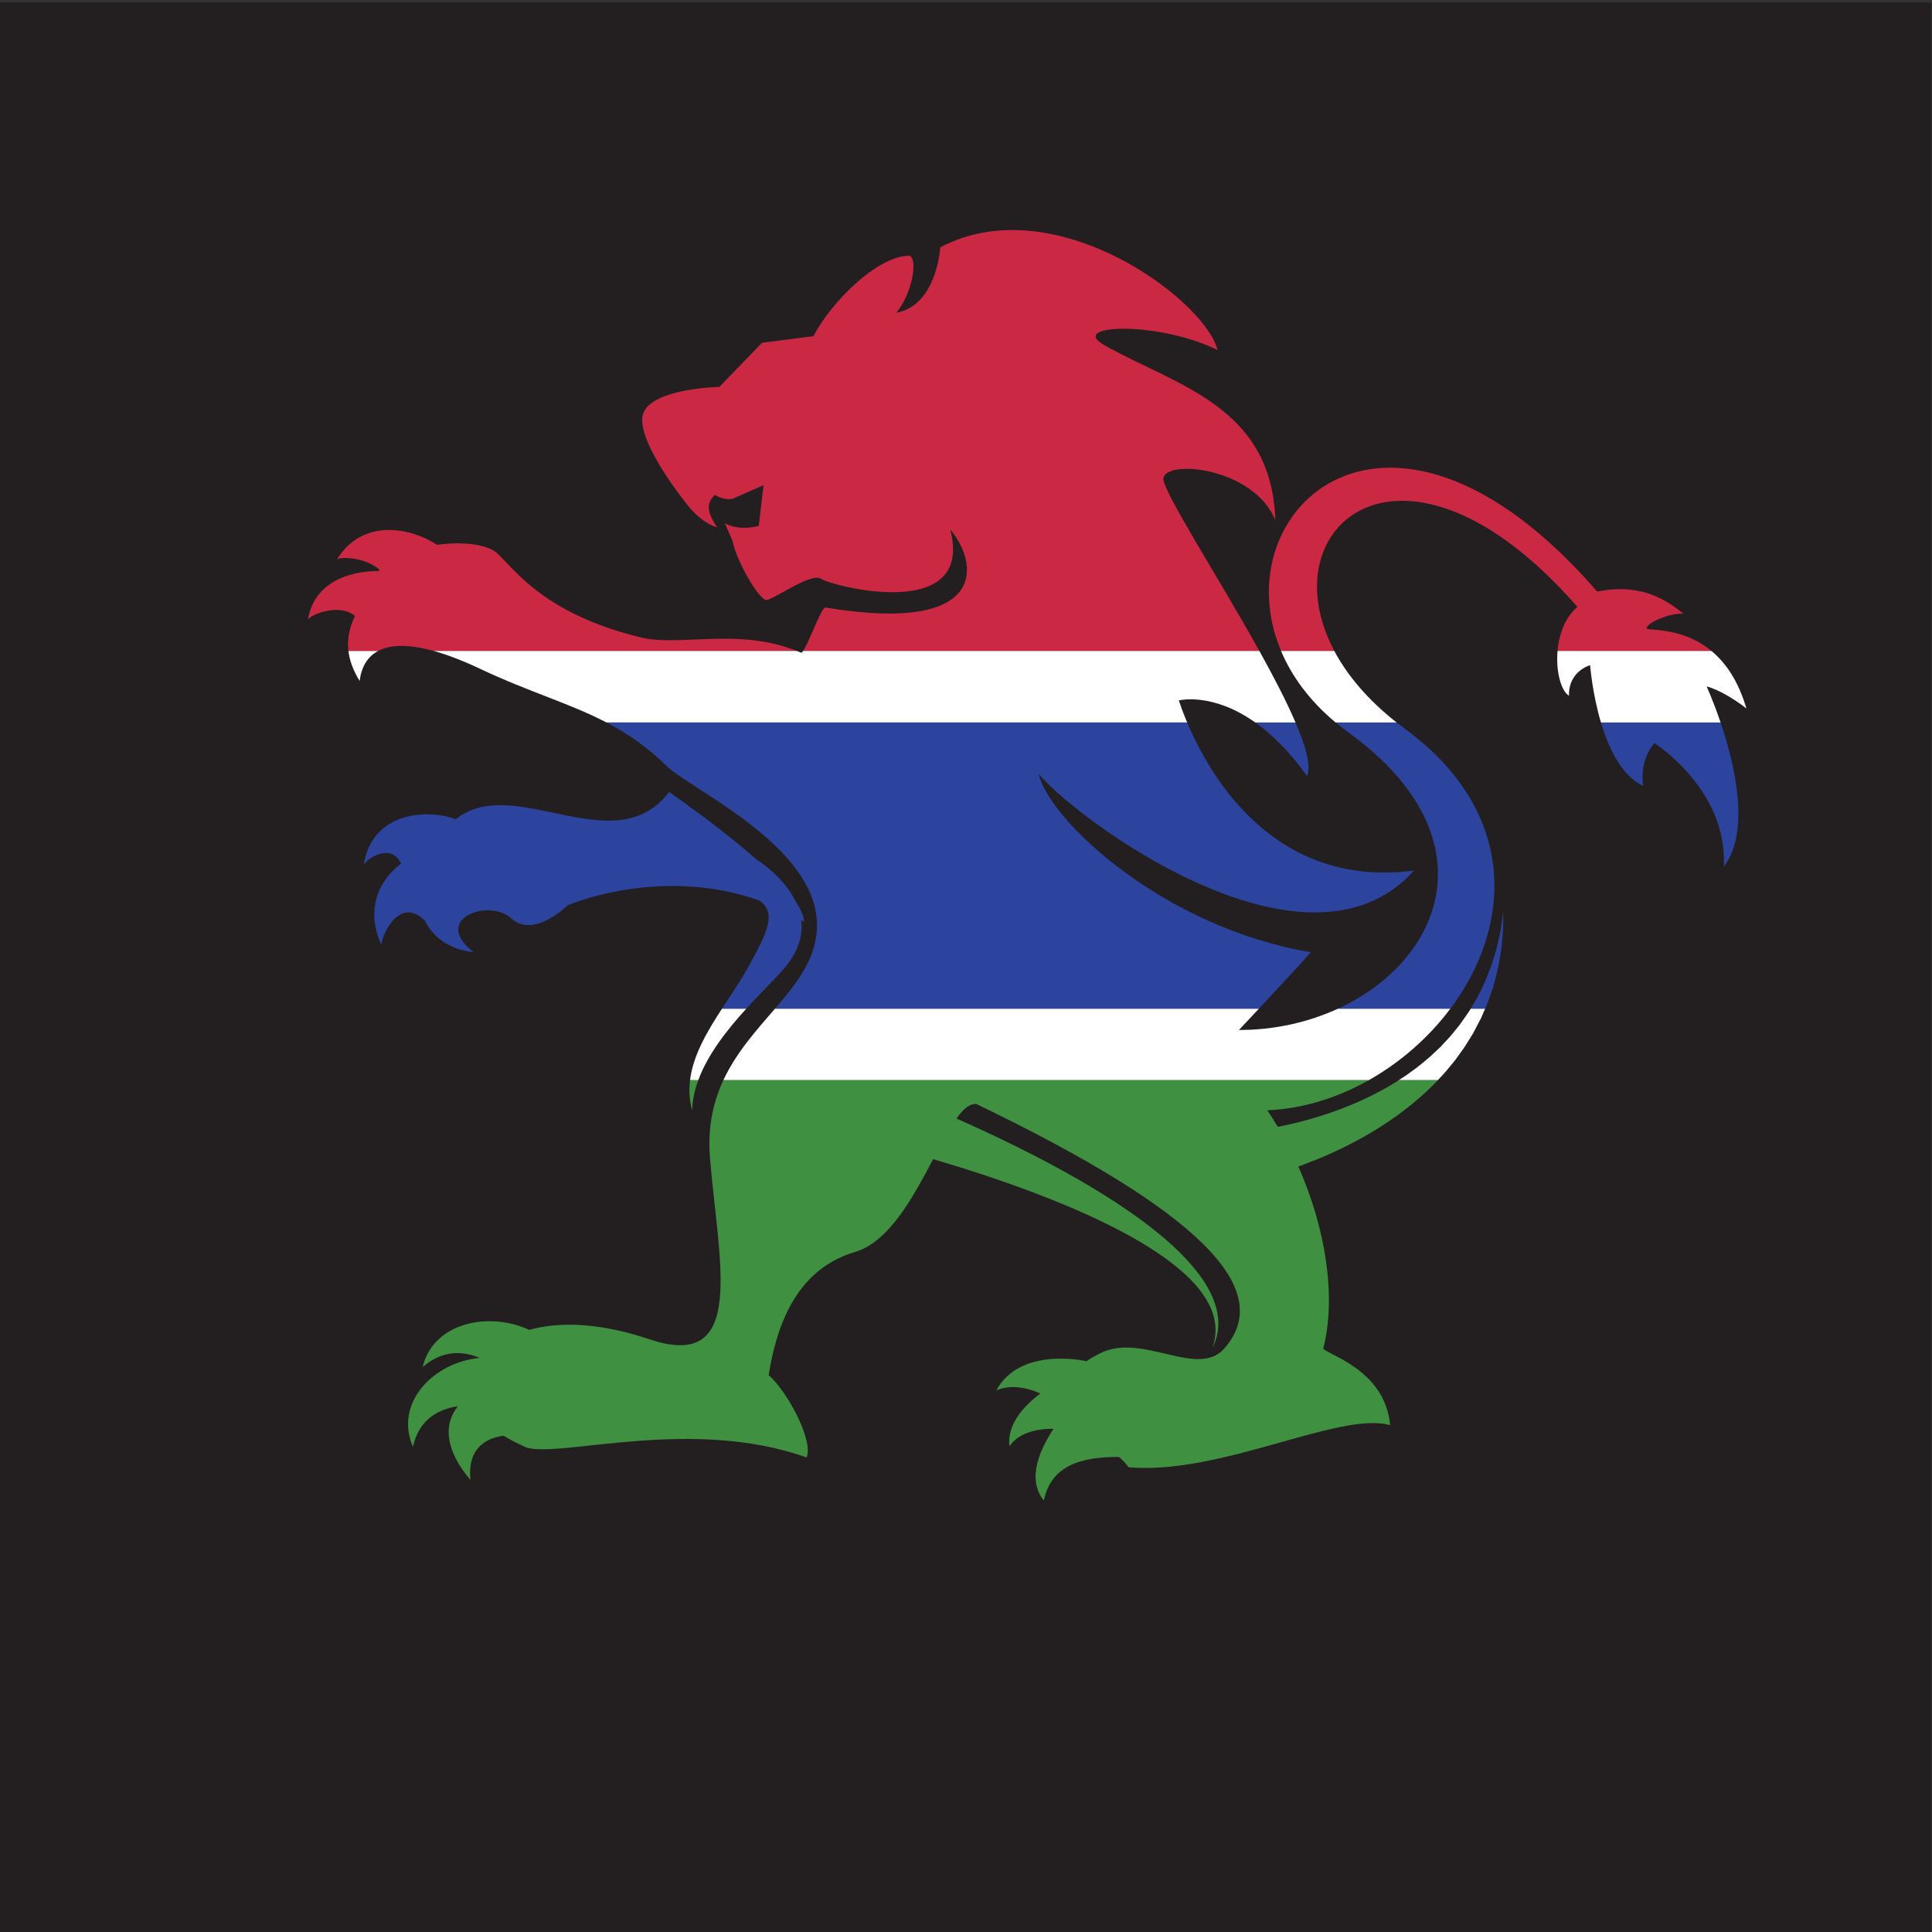 <?xml version="1.0" encoding="UTF-8"?>
<svg version="1.1" viewBox="0 0 800 800" xml:space="preserve" xmlns="http://www.w3.org/2000/svg"><rect x="0" y="0" width="800" height="800" fill="#333333" stroke="none"/><defs><clipPath id="a"><path d="m0 600h600v-600h-600z"/></clipPath></defs><g transform="matrix(1.333 0 0 -1.333 0 800)"><g clip-path="url(#a)"><path d="m600 0h-600v599.36h600z" fill="#231f20"/><path d="m340.15 251.2c0.02 0.025 0.039 0.054 0.063 0.092-0.02-0.032-0.041-0.062-0.063-0.092" fill="#296eb9"/><path d="m361.4 451.68c1.169 5.835 27.993 3.184 34.766-13.083-1.162 35.581-31.152 41.869-53.148 54.349-11.444 6.492 16.625 7.58 35.216-1.528-4.155 15.965-51.092 50.548-86.162 31.882 0 0-0.998-17.997-13.641-20.298 4.956 5.986 6.739 16.555 4.113 17.723-9.907 0-24.234-14.216-29.874-25.01l-15.937-2.037-13.276-13.712s-22.739-0.444-23.908-9.328c-1-7.614 10.196-22.517 13.425-26.628 0 0 4.227-6.065 9.794-7.671-3.791 5.544-2.891 7.902-0.704 10.086 3.078-1.939 5.679-1.152 5.679-1.152s5.397 2.421 9.445 4.153l-1.482-12.615c-6.344-1.776-10.527 0.772-10.527 0.772l2.359-5.439c1.312-6.561 8.31-18.373 10.502-18.373 2.186 0 13.993 8.747 17.056 6.562 3.066-2.189 47.68-13.86 40.102 15.306 8.892-10.495 11.954-32.657-38.789-24.2-1.204 0.202-5.112-10.915-6.936-13.507h141.73c-13.34 24.011-30.485 50.358-29.806 53.748" fill="#cb2943"/><path d="m199.01 402.15c-29.809 7.268-38.864 20.819-44.661 26.204-2.785 2.589-10.486 3.741-18.588 2.539-7.909 5.256-23.063 8.573-31.119-4.564 1.243 1.043 9.104 0.646 13.305-3.225-0.114-0.11-0.219-0.225-0.333-0.335-9.639 0.038-20.198-3.87-21.955-15.117 0.862 1.67 9.759 5.185 14.605 1.173-1.414-3.018-2.547-6.597-2.028-10.889h9.223c3.817 2.03 9.53 2.145 17.267 0h112.82c-18.525 7.366-36.307 1.232-48.541 4.214" fill="#cb2943"/><path d="m522.92 409.51c-6.408 5.246-14.247 9.373-26.791 6.889-64.584 74.497-116.72 25.409-98.182-18.464h16.549c-20.853 39.169 21.94 74.975 75.503 13.694-3.916-3.357-5.734-8.629-6.168-13.694h47.829c-7.7 6.398-16.415 6.42-19.786 6.796-2.043 0.875 5.798 5.068 11.046 4.779" fill="#cb2943"/><path d="m366.18 382.57s10.294 2.689 23.763-6.857h12.503c-2.799 6.533-6.805 14.246-11.236 22.222h-141.73c-0.24-0.341-0.445-0.54-0.602-0.542-0.442 0.191-0.884 0.366-1.325 0.542h-112.82c4.23-1.173 9.057-3.015 14.517-5.596 15.277-7.221 27.671-10.627 39.164-16.626h180.37c-1.366 3.235-2.205 5.688-2.595 6.857" fill="#fff"/><path d="m111.72 388.62c0.548 4.387 2.438 7.559 5.733 9.312h-9.223c0.337-2.789 1.366-5.874 3.49-9.312" fill="#fff"/><path d="m384.86 280.2c1.884 2.006 4.016 4.279 6.207 6.624h-150.32c-5.697-6.618-11.98-13.501-16.048-22.221h200.48c9.858 5.551 18.638 13.247 25.366 22.221h-34.898c-9.156-4.218-19.714-6.637-30.792-6.624" fill="#fff"/><path d="m414.9 375.71h18.955c-9.039 7.092-15.374 14.718-19.369 22.222h-16.549c3.303-7.816 8.846-15.465 16.963-22.222" fill="#fff"/><path d="m214.35 264.6h2.553c2.991 8.13 9.059 15.775 14.927 22.221h-7.55c-4.659-7.16-8.986-14.477-9.93-22.221" fill="#fff"/><path d="m487.38 384.03c-0.182 7.689 6.567 9.482 6.567 9.482s0.653-8.667 3.366-17.798h37.167c-2.249 6.65-4.331 11.194-4.331 11.194s4.468-0.84 12.345-6.815c-2.558 8.722-6.541 14.272-10.838 17.843h-47.829c-0.548-6.386 1.108-12.441 3.553-13.906" fill="#fff"/><path d="m447.18 265.19c0.669 0.737 1.377 1.432 2.008 2.199 0.629 0.764 1.258 1.524 1.884 2.282l0.932 1.134 0.858 1.187c0.569 0.788 1.133 1.571 1.694 2.352 1.091 1.579 2.037 3.229 3.027 4.795 0.874 1.642 1.729 3.255 2.532 4.84 0.414 0.962 0.821 1.909 1.224 2.845h-4.481c-0.157-0.266-0.306-0.519-0.465-0.789-0.957-1.366-1.93-2.765-2.923-4.188-1.113-1.335-2.164-2.734-3.35-4.056-0.605-0.646-1.214-1.299-1.825-1.953l-0.918-0.983-0.988-0.926c-0.659-0.615-1.318-1.235-1.979-1.856-0.656-0.621-1.391-1.171-2.083-1.763-0.71-0.57-1.382-1.181-2.122-1.718l-2.208-1.623c-1.119-0.854-2.323-1.602-3.503-2.366h12.137c0.182 0.197 0.364 0.395 0.549 0.587" fill="#fff"/><path d="m510.42 356.03c-1.163 8.611 3.498 13.27 3.498 13.27s22.746-14.281 21.58-38.352c8.342 11.029 3.348 31.863-1.016 44.764h-37.167c2.411-8.114 6.449-16.594 13.105-19.682" fill="#2d449f"/><path d="m462.18 288.76c0.547 1.592 1.082 3.143 1.597 4.643 0.456 1.515 0.797 3.006 1.172 4.414 0.413 1.4 0.591 2.792 0.836 4.095 0.204 1.312 0.506 2.529 0.591 3.708 0.115 1.172 0.224 2.267 0.324 3.28 0.095 1.01 0.21 1.934 0.201 2.778 0.074 3.355 0.118 5.273 0.118 5.273s-0.285-1.89-0.782-5.197c-0.095-0.826-0.328-1.726-0.549-2.704-0.224-0.977-0.462-2.032-0.722-3.159-0.227-1.131-0.677-2.288-1.035-3.527-0.399-1.227-0.736-2.539-1.307-3.837-0.54-1.305-1.039-2.684-1.658-4.066-0.667-1.357-1.357-2.753-2.066-4.195-0.663-1.12-1.346-2.28-2.035-3.446h4.481c0.28 0.653 0.559 1.302 0.834 1.94" fill="#2d449f"/><path d="m224.28 286.82h7.55c5.602 6.153 11.015 11.215 13.378 14.566 3.28 4.651 4.153 9.027 3.665 12.965 0.311-0.18 0.623-0.345 0.934-0.535-0.146 1.862-1.125 4.015-2.685 6.344-3.84 7.978-12.215 13.066-12.215 13.066l-1e-3 -2e-3c-9.474 8.417-21.044 16.655-27.051 20.927-16.621-21.959-47.141 5.139-65.368-7.805-0.312-0.223-0.604-0.458-0.906-0.688-8.499 3.202-25.975 2.614-28.601-14.187 0.972 1.884 8.395 7.088 11.625 0.42-6.341-4.686-11.479-13.713-6.087-25.355-0.267 2.374 5.371 15.633 13.416 7.666l1e-3 8e-3c2.594-5.193 7.641-9.038 15.219-9.86-13.367 10.27 4.669 16.917 11.668 10.5 6.998-6.417 17.497 4.081 17.497 4.081s28.738 12.475 59.649 1.461c4.916-3.719 3.166-8.597-3.546-20.675-2.379-4.281-5.32-8.56-8.142-12.897" fill="#2d449f"/><path d="m406.01 359.1c1.34 2.904-0.281 8.947-3.566 16.616h-12.503c5.037-3.569 10.515-8.839 16.069-16.616" fill="#2d449f"/><path d="m407.18 304.36c-45.492 7.582-81.233 40.807-84.569 55.471 9.964-12.637 82.703-67.875 116.65-30.097-43.717-5.779-63.686 29.865-70.493 45.985h-180.37c6.61-3.45 12.921-7.754 19.31-14.142 12.139-9.748 55.26-29.597 44.321-58.028-2.304-5.992-6.591-11.27-11.282-16.719h150.32c6.418 6.867 13.354 14.349 16.112 17.53" fill="#2d449f"/><path d="m418.85 372.65c44.5-32.245 29.726-70.662-3.193-85.825h34.898c18.957 25.288 21.58 60.73-14.213 87-0.851 0.624-1.673 1.255-2.481 1.889h-18.955c1.254-1.043 2.567-2.066 3.944-3.064" fill="#2d449f"/><path d="m215.01 255.19c0.067 3.183 0.765 6.334 1.898 9.417h-2.553c-0.374-3.068-0.225-6.2 0.655-9.417" fill="#409042"/><path d="m220.54 240.55c2.624-32.372 11.683-66.7-18.81-56.427-17.194 5.789-29.447 5.129-37.329 2.914-12.743 5.907-29.88 2.145-33.095-11.521 6.435 5.556 12.881 4.866 17.695 2.814-14.371-1.331-26.634-14.048-20.724-27.605 1.957 8.906 8.43 11.803 13.969 12.588-4.885-6.064-3.498-14.232 3.905-22.917-1.223 11.259 6.798 13.371 10.319 13.756 2.067-1.274 4.46-2.516 7.206-3.713 11.154-3.024 51.321 9.625 86.904-3.024 2.189 5.687-6.56 21.183-11.81 25.559 2.185 13.558 7.581 32.585 26.83 38.267 10.583 3.127 18.085 17.105 24.268 28.833 11.995-3.52 26.937-8.374 41.382-14.426 8.01-3.358 15.847-7.105 22.825-11.212 6.975-4.095 13.067-8.636 17.32-13.426 2.103-2.4 3.718-4.866 4.738-7.243 1.03-2.374 1.436-4.646 1.449-6.528 0.031-0.472 0.011-0.92-0.037-1.338-0.041-0.419-0.052-0.819-0.112-1.184-0.152-0.721-0.235-1.354-0.384-1.846-0.303-0.987-0.461-1.513-0.461-1.513s0.225 0.505 0.648 1.451c0.216 0.475 0.38 1.097 0.626 1.817 0.112 0.364 0.172 0.768 0.27 1.196 0.104 0.427 0.181 0.885 0.214 1.379 0.235 1.956 0.119 4.428-0.665 7.112-0.77 2.686-2.168 5.555-4.083 8.395-3.876 5.663-9.673 11.225-16.355 16.381-6.689 5.173-14.265 10.045-22.031 14.524-13.126 7.56-26.758 14.069-38.112 19.086 2.142 2.993 4.192 4.76 6.265 4.473 70.31-33.834 92.738-57.791 76.988-75.868-8.275-9.509-25.519 5.005-38.462-1.47-1.581-0.789-3.067-1.594-4.391-2.515-0.838 0.186-20.734 4.465-28.007-9.09 3.486 1.629 8.65 1.367 13.673-0.95-5.186-3.9-10.388-9.591-9.593-16.404 2.364 3.609 7.395 5.511 13.708 5.44-3.784-5.637-8.666-15.404-3.012-22.281 2.138 10.69 11.301 13.609 23.335 13.533 0.947-0.762 1.927-1.795 2.971-3.197 28.666-2.535 65.719 17.552 81.246 13.068-1.531 17.497-20.197 22.092-20.776 23.84 4.108 15.753 0.846 37.159-7.737 56.521 0.642 0.231 1.3 0.467 1.97 0.716 2.816 1.083 5.851 2.268 8.977 3.732 3.139 1.418 6.38 3.073 9.65 4.919 1.628 0.947 3.283 1.889 4.906 2.955 1.644 1.014 3.251 2.14 4.863 3.279 1.62 1.117 3.164 2.394 4.744 3.598 1.508 1.322 3.084 2.548 4.519 3.955l2.173 2.069c0.53 0.5 1.025 1.041 1.522 1.578h-12.137c-0.348-0.226-0.693-0.453-1.034-0.684-1.582-0.906-3.102-1.876-4.701-2.698-1.589-0.84-3.16-1.671-4.769-2.397-1.576-0.775-3.191-1.431-4.763-2.099-3.168-1.287-6.279-2.406-9.279-3.322-2.98-0.957-5.862-1.676-8.512-2.325-1.58-0.366-3.076-0.683-4.498-0.959-1.044 1.749-2.138 3.459-3.275 5.13 10.922 0.446 21.747 3.849 31.523 9.354h-200.48c-3.121-6.693-4.942-14.463-4.165-24.05" fill="#409042"/></g></g></svg>
